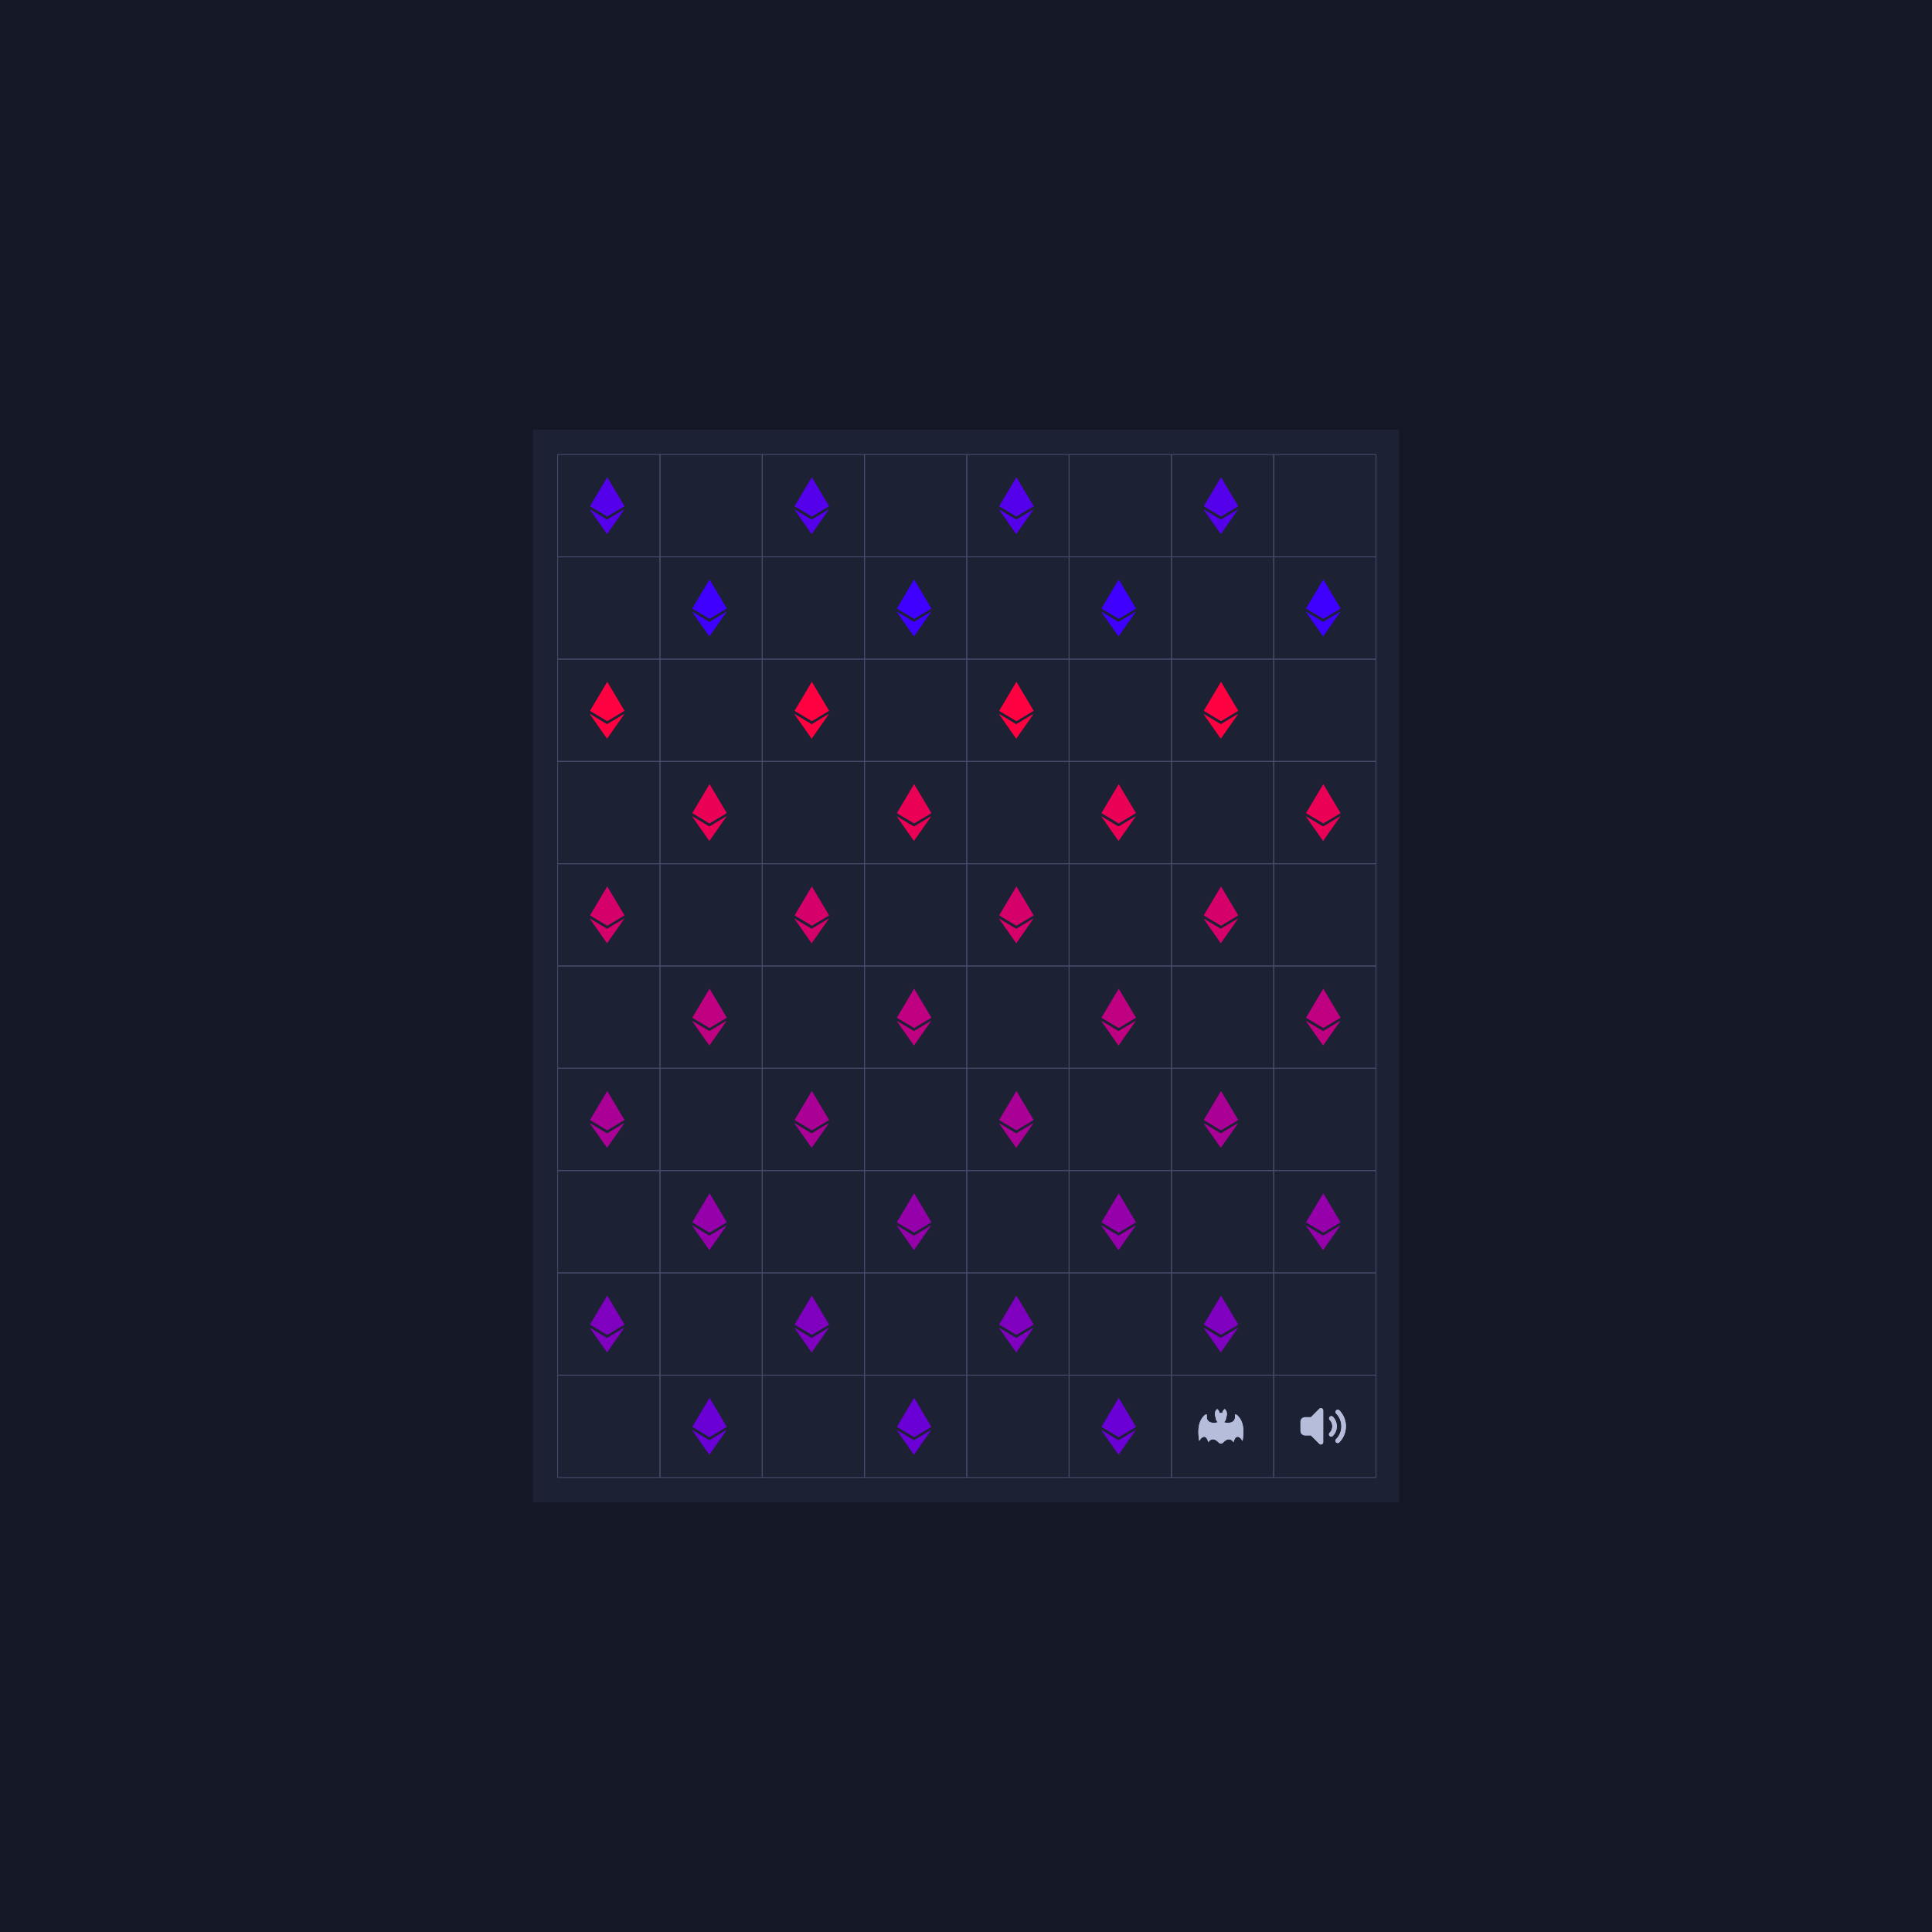 <svg xmlns='http://www.w3.org/2000/svg' fill='none' viewBox='0 0 2342 2342'><symbol id='1' viewBox='0 0 500 500'><path filter='url(#b1)' d='m250.5 111.982-83.663 140.579 83.663 50.081 83.664-50.081L250.5 111.982Zm-1 276.037 83.712-119.39-83.712 50.053-83.663-50.053 83.663 119.39Z'/><path d='m250.5 111.982-83.663 140.579 83.663 50.081 83.664-50.081L250.5 111.982Zm-1 276.037 83.712-119.39-83.712 50.053-83.663-50.053 83.663 119.39Z'/></symbol><symbol id='2' viewBox='0 0 500 500'><path filter='url(#b1)' d='M250.097 334.277c-4.408 0-9.595-2.84-14.465-8.259-12.429-11.712-30.146-21.606-47.863 2.016-6.242-31.213-24.971-37.456-43.699-6.242-12.485-75.95 6.243-106.127 24.971-124.855 6.243-6.243 13.372-6.181 12.486 0-5.844 40.883 39.572 38.911 53.731 32.574-6.149-4.551-10.132-11.855-10.132-20.089-12.486-31.214 6.243-43.699 6.243-43.699s10.063 5.032 12.123 19.615a24.786 24.786 0 0 1 6.605-.887c2.285 0 4.501.306 6.605.887 2.06-14.583 12.123-19.615 12.123-19.615s18.728 12.485 6.243 43.699c0 8.266-4.014 15.595-10.207 20.139 14.296 6.299 59.437 8.147 53.613-32.624-.887-6.181 6.242-6.243 12.485 0 18.728 18.728 37.456 48.905 24.971 124.855-18.728-31.214-37.456-24.971-43.699 6.242-17.243-22.992-34.485-14.227-46.858-2.953-5.101 6.031-10.619 9.196-15.276 9.196Z'/><path d='M250.097 334.277c-4.408 0-9.595-2.84-14.465-8.259-12.429-11.712-30.146-21.606-47.863 2.016-6.242-31.213-24.971-37.456-43.699-6.242-12.485-75.95 6.243-106.127 24.971-124.855 6.243-6.243 13.372-6.181 12.486 0-5.844 40.883 39.572 38.911 53.731 32.574-6.149-4.551-10.132-11.855-10.132-20.089-12.486-31.214 6.243-43.699 6.243-43.699s10.063 5.032 12.123 19.615a24.786 24.786 0 0 1 6.605-.887c2.285 0 4.501.306 6.605.887 2.06-14.583 12.123-19.615 12.123-19.615s18.728 12.485 6.243 43.699c0 8.266-4.014 15.595-10.207 20.139 14.296 6.299 59.437 8.147 53.613-32.624-.887-6.181 6.242-6.243 12.485 0 18.728 18.728 37.456 48.905 24.971 124.855-18.728-31.214-37.456-24.971-43.699 6.242-17.243-22.992-34.485-14.227-46.858-2.953-5.101 6.031-10.619 9.196-15.276 9.196Z'/></symbol><symbol id='3' viewBox='0 0 500 500'><path filter='url(#b1)' d='M320.609 331.682a11.062 11.062 0 0 1-7.77-3.219c-4.307-4.328-4.307-11.321 0-15.65 34.719-34.686 34.719-90.961 0-125.647-5.561-6.492-2.009-16.56 6.393-18.136 3.297-.61 6.704.299 9.257 2.486 43.321 43.343 43.321 113.604 0 156.947a11.142 11.142 0 0 1-7.88 3.219Zm-31.301-31.3a11.077 11.077 0 0 1-7.881-3.33c-4.306-4.329-4.306-11.321 0-15.65 17.359-17.349 17.359-45.487 0-62.824-5.56-6.493-2.009-16.561 6.393-18.137 3.297-.61 6.705.301 9.257 2.487 25.963 25.995 25.963 68.118 0 94.124a11.153 11.153 0 0 1-7.769 3.33Zm-39.292-128.089v155.394a11.124 11.124 0 0 1-6.883 10.212 9.384 9.384 0 0 1-4.217.887 11.117 11.117 0 0 1-7.881-3.218l-41.068-41.18h-28.748c-12.265 0-22.199-9.946-22.199-22.2v-44.397c0-12.265 9.934-22.2 22.199-22.2h28.748l41.068-41.178a11.08 11.08 0 0 1 12.098-2.331 11.098 11.098 0 0 1 6.883 10.211Z' /><path d='M320.609 331.682a11.062 11.062 0 0 1-7.77-3.219c-4.307-4.328-4.307-11.321 0-15.65 34.719-34.686 34.719-90.961 0-125.647-5.561-6.492-2.009-16.56 6.393-18.136 3.297-.61 6.704.299 9.257 2.486 43.321 43.343 43.321 113.604 0 156.947a11.142 11.142 0 0 1-7.88 3.219Zm-31.301-31.3a11.077 11.077 0 0 1-7.881-3.33c-4.306-4.329-4.306-11.321 0-15.65 17.359-17.349 17.359-45.487 0-62.824-5.56-6.493-2.009-16.561 6.393-18.137 3.297-.61 6.705.301 9.257 2.487 25.963 25.995 25.963 68.118 0 94.124a11.153 11.153 0 0 1-7.769 3.33Zm-39.292-128.089v155.394a11.124 11.124 0 0 1-6.883 10.212 9.384 9.384 0 0 1-4.217.887 11.117 11.117 0 0 1-7.881-3.218l-41.068-41.18h-28.748c-12.265 0-22.199-9.946-22.199-22.2v-44.397c0-12.265 9.934-22.2 22.199-22.2h28.748l41.068-41.178a11.08 11.08 0 0 1 12.098-2.331 11.098 11.098 0 0 1 6.883 10.211Z' /></symbol><defs><rect id='square' width='124' height='124' stroke='#474B6C' /><filter id='b1' x='0' y='0' width='500' height='500' filterUnits='userSpaceOnUse'><feGaussianBlur stdDeviation='7' /></filter><filter id='g1' x='-100%' y='-100%' width='400%' height='400%' filterUnits='objectBoundingBox' primitiveUnits='userSpaceOnUse' color-interpolation-filters='sRGB'><feGaussianBlur stdDeviation='52 63' x='0%' y='0%' width='100%' height='100%' in='SourceGraphic' result='blur'/></filter><filter id='g2' x='-100%' y='-100%' width='400%' height='400%' filterUnits='objectBoundingBox' primitiveUnits='userSpaceOnUse' color-interpolation-filters='sRGB'><feGaussianBlur stdDeviation='24 31' x='0%' y='0%' width='100%' height='100%' in='SourceGraphic' result='blur'/></filter></defs><rect width='2342' height='2342' fill='#141826' /><g transform='matrix(1,0,0,1,646,521)'><rect width='1050' height='1300' fill='#1C2234' /><g id='grid'><use href='#square' x='30' y='30'/><use href='#square' x='154' y='30'/><use href='#square' x='278' y='30'/><use href='#square' x='402' y='30'/><use href='#square' x='526' y='30'/><use href='#square' x='650' y='30'/><use href='#square' x='774' y='30'/><use href='#square' x='898' y='30'/><use href='#square' x='30' y='154'/><use href='#square' x='154' y='154'/><use href='#square' x='278' y='154'/><use href='#square' x='402' y='154'/><use href='#square' x='526' y='154'/><use href='#square' x='650' y='154'/><use href='#square' x='774' y='154'/><use href='#square' x='898' y='154'/><use href='#square' x='30' y='278'/><use href='#square' x='154' y='278'/><use href='#square' x='278' y='278'/><use href='#square' x='402' y='278'/><use href='#square' x='526' y='278'/><use href='#square' x='650' y='278'/><use href='#square' x='774' y='278'/><use href='#square' x='898' y='278'/><use href='#square' x='30' y='402'/><use href='#square' x='154' y='402'/><use href='#square' x='278' y='402'/><use href='#square' x='402' y='402'/><use href='#square' x='526' y='402'/><use href='#square' x='650' y='402'/><use href='#square' x='774' y='402'/><use href='#square' x='898' y='402'/><use href='#square' x='30' y='526'/><use href='#square' x='154' y='526'/><use href='#square' x='278' y='526'/><use href='#square' x='402' y='526'/><use href='#square' x='526' y='526'/><use href='#square' x='650' y='526'/><use href='#square' x='774' y='526'/><use href='#square' x='898' y='526'/><use href='#square' x='30' y='650'/><use href='#square' x='154' y='650'/><use href='#square' x='278' y='650'/><use href='#square' x='402' y='650'/><use href='#square' x='526' y='650'/><use href='#square' x='650' y='650'/><use href='#square' x='774' y='650'/><use href='#square' x='898' y='650'/><use href='#square' x='30' y='774'/><use href='#square' x='154' y='774'/><use href='#square' x='278' y='774'/><use href='#square' x='402' y='774'/><use href='#square' x='526' y='774'/><use href='#square' x='650' y='774'/><use href='#square' x='774' y='774'/><use href='#square' x='898' y='774'/><use href='#square' x='30' y='898'/><use href='#square' x='154' y='898'/><use href='#square' x='278' y='898'/><use href='#square' x='402' y='898'/><use href='#square' x='526' y='898'/><use href='#square' x='650' y='898'/><use href='#square' x='774' y='898'/><use href='#square' x='898' y='898'/><use href='#square' x='30' y='1022'/><use href='#square' x='154' y='1022'/><use href='#square' x='278' y='1022'/><use href='#square' x='402' y='1022'/><use href='#square' x='526' y='1022'/><use href='#square' x='650' y='1022'/><use href='#square' x='774' y='1022'/><use href='#square' x='898' y='1022'/><use href='#square' x='30' y='1146'/><use href='#square' x='154' y='1146'/><use href='#square' x='278' y='1146'/><use href='#square' x='402' y='1146'/><use href='#square' x='526' y='1146'/><use href='#square' x='650' y='1146'/><use href='#square' x='774' y='1146'/><use href='#square' x='898' y='1146'/></g><g id='symbols'><use href='#1' x='28' y='30' fill='#5500ea' opacity='1' height='124' width='124' /><use href='#1' x='276' y='30' fill='#5500ea' opacity='0.63' height='124' width='124' /><use href='#1' x='524' y='30' fill='#5500ea' opacity='0.61' height='124' width='124' /><use href='#1' x='772' y='30' fill='#5500ea' opacity='0.59' height='124' width='124' /><use href='#1' x='152' y='154' fill='#4000ff' opacity='0.56' height='124' width='124' /><use href='#1' x='400' y='154' fill='#4000ff' opacity='0.54' height='124' width='124' /><use href='#1' x='648' y='154' fill='#4000ff' opacity='0.52' height='124' width='124' /><use href='#1' x='896' y='154' fill='#4000ff' opacity='0.50' height='124' width='124' /><use href='#1' x='28' y='278' fill='#ff0040' opacity='0.49' height='124' width='124' /><use href='#1' x='276' y='278' fill='#ff0040' opacity='0.47' height='124' width='124' /><use href='#1' x='524' y='278' fill='#ff0040' opacity='0.45' height='124' width='124' /><use href='#1' x='772' y='278' fill='#ff0040' opacity='0.43' height='124' width='124' /><use href='#1' x='152' y='402' fill='#ea0055' opacity='0.40' height='124' width='124' /><use href='#1' x='400' y='402' fill='#ea0055' opacity='0.38' height='124' width='124' /><use href='#1' x='648' y='402' fill='#ea0055' opacity='0.36' height='124' width='124' /><use href='#1' x='896' y='402' fill='#ea0055' opacity='0.34' height='124' width='124' /><use href='#1' x='28' y='526' fill='#d5006a' opacity='0.33' height='124' width='124' /><use href='#1' x='276' y='526' fill='#d5006a' opacity='0.31' height='124' width='124' /><use href='#1' x='524' y='526' fill='#d5006a' opacity='0.29' height='124' width='124' /><use href='#1' x='772' y='526' fill='#d5006a' opacity='0.27' height='124' width='124' /><use href='#1' x='152' y='650' fill='#bf0080' opacity='0.24' height='124' width='124' /><use href='#1' x='400' y='650' fill='#bf0080' opacity='0.22' height='124' width='124' /><use href='#1' x='648' y='650' fill='#bf0080' opacity='0.20' height='124' width='124' /><use href='#1' x='896' y='650' fill='#bf0080' opacity='0.18' height='124' width='124' /><use href='#1' x='28' y='774' fill='#aa0095' opacity='0.17' height='124' width='124' /><use href='#1' x='276' y='774' fill='#aa0095' opacity='0.15' height='124' width='124' /><use href='#1' x='524' y='774' fill='#aa0095' opacity='0.13' height='124' width='124' /><use href='#1' x='772' y='774' fill='#aa0095' opacity='0.11' height='124' width='124' /><use href='#1' x='152' y='898' fill='#9500aa' opacity='0.08' height='124' width='124' /><use href='#1' x='400' y='898' fill='#9500aa' opacity='0.06' height='124' width='124' /><use href='#1' x='648' y='898' fill='#9500aa' opacity='0.05' height='124' width='124' /><use href='#1' x='896' y='898' fill='#9500aa' opacity='0.05' height='124' width='124' /><use href='#1' x='28' y='1022' fill='#8000bf' opacity='0.05' height='124' width='124' /><use href='#1' x='276' y='1022' fill='#8000bf' opacity='0.05' height='124' width='124' /><use href='#1' x='524' y='1022' fill='#8000bf' opacity='0.05' height='124' width='124' /><use href='#1' x='772' y='1022' fill='#8000bf' opacity='0.05' height='124' width='124' /><use href='#1' x='152' y='1146' fill='#6a00d5' opacity='0.00' height='124' width='124' /><use href='#1' x='400' y='1146' fill='#6a00d5' opacity='0.00' height='124' width='124' /><use href='#1' x='648' y='1146' fill='#6a00d5' opacity='0.00' height='124' width='124' /><use href='#2' x='772' y='1146' fill='#B5BDDB' opacity='1' height='124' width='124' /><use href='#3' x='896' y='1146' fill='#B5BDDB' opacity='1' height='124' width='124' /></g></g></svg>